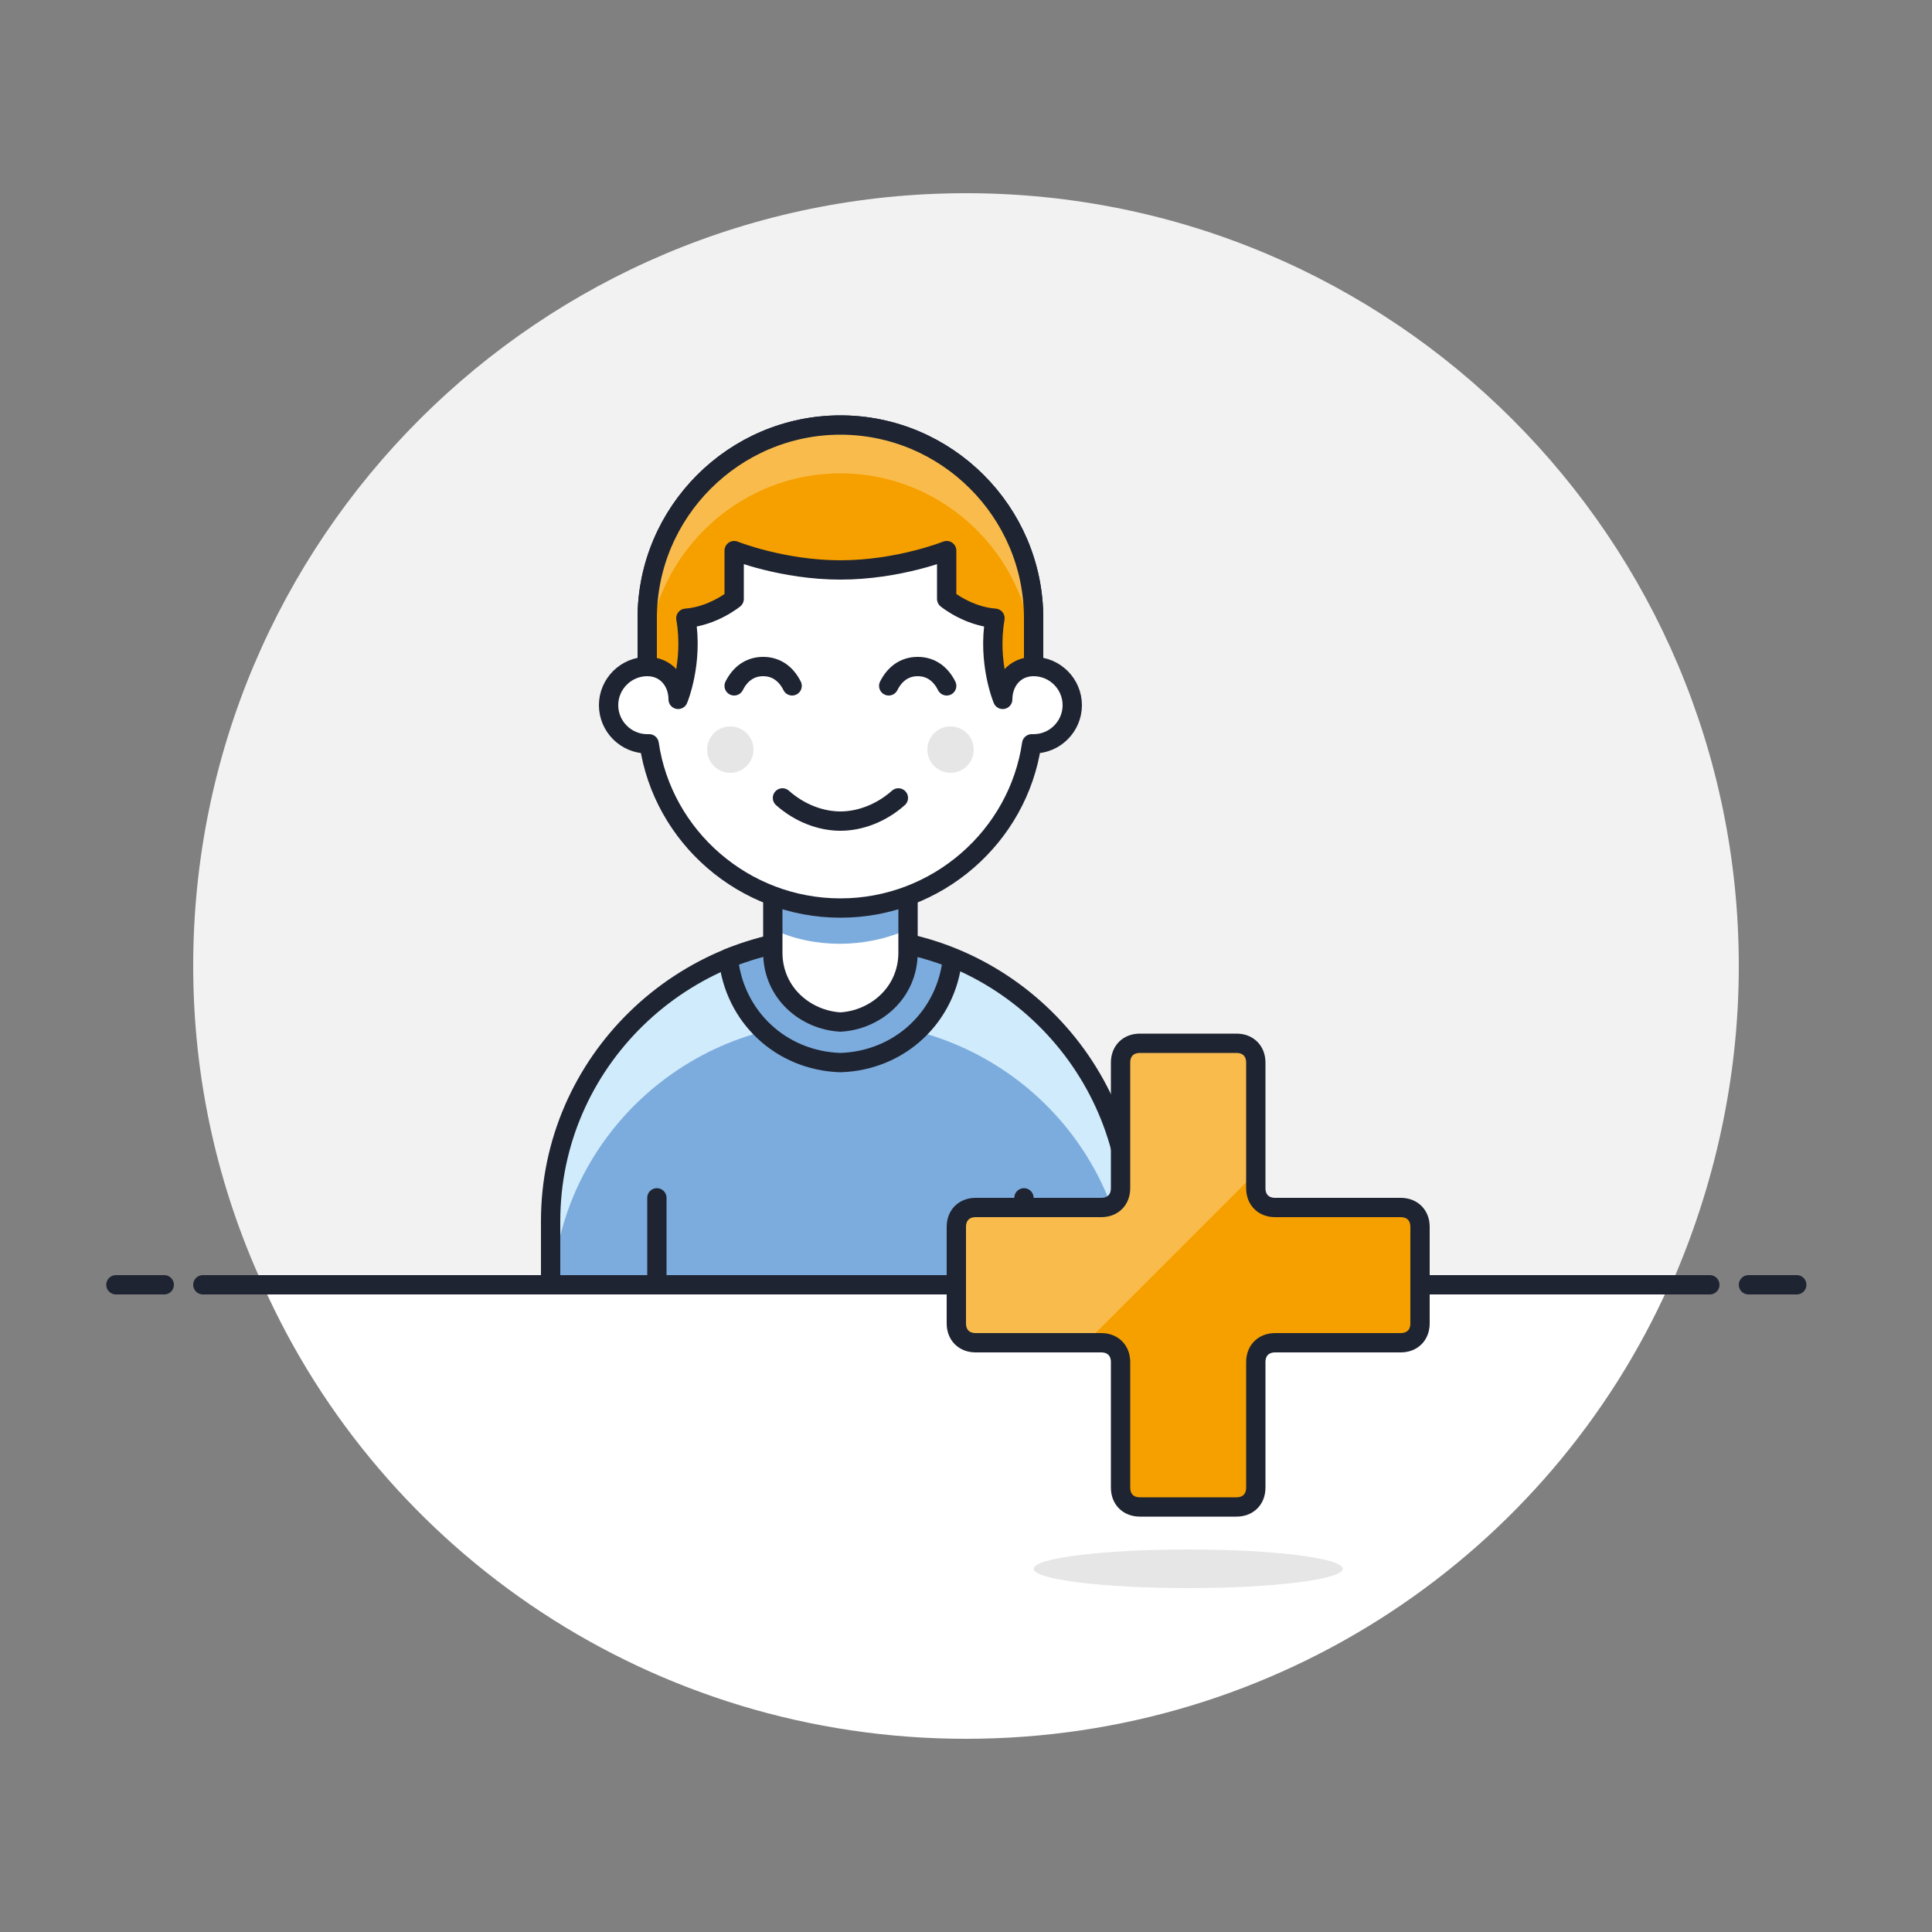 <?xml version="1.0" encoding="utf-8"?>
<!-- Generator: Adobe Illustrator 24.0.0, SVG Export Plug-In . SVG Version: 6.00 Build 0)  -->
<svg version="1.1" baseProfile="tiny" id="Calque_1"
	 xmlns="http://www.w3.org/2000/svg" xmlns:xlink="http://www.w3.org/1999/xlink" x="0px" y="0px" viewBox="0 0 100 100"
	 xml:space="preserve">
<rect x="0" y="0" width="100" height="100" fill="#808080" stroke="none"/>
<g>
	<path fill="#F2F2F2" d="M90,50c0-22.1-17.9-40-40-40S10,27.9,10,50c0,5.9,1.3,11.5,3.6,16.5h72.9C88.7,61.5,90,55.9,90,50z"/>
	<path fill="#FFFFFF" d="M13.6,66.5C19.8,80.4,33.8,90,50,90s30.2-9.6,36.4-23.5H13.6z"/>
	<g>
		
			<line fill="none" stroke="#1F2432" stroke-linecap="round" stroke-linejoin="round" stroke-miterlimit="10" x1="10.5" y1="66.5" x2="88.5" y2="66.5"/>
		
			<line fill="none" stroke="#1F2432" stroke-linecap="round" stroke-linejoin="round" stroke-miterlimit="10" x1="6" y1="66.5" x2="8.5" y2="66.5"/>
		
			<line fill="none" stroke="#1F2432" stroke-linecap="round" stroke-linejoin="round" stroke-miterlimit="10" x1="90.5" y1="66.5" x2="93" y2="66.5"/>
	</g>
	<g>
		<g>
			<path fill="#7CACDD" d="M43.5,48.5c-8.2-0.1-15,6.5-15,14.7v3.3h30v-3.3C58.5,55,51.7,48.3,43.5,48.5z"/>
			<path fill="#D0EBFC" d="M43.5,48.5c-8.2-0.1-15,6.5-15,14.7v3.2h0.1c0.6-7.7,7.1-13.6,14.9-13.5c7.8-0.1,14.3,5.8,14.9,13.5h0.1
				v-3.2C58.5,55,51.7,48.3,43.5,48.5z"/>
			<path fill="none" stroke="#1F2432" stroke-linecap="round" stroke-linejoin="round" stroke-miterlimit="10" d="M43.5,48.5
				c-8.2-0.1-15,6.5-15,14.7v3.3h30v-3.3C58.5,55,51.7,48.3,43.5,48.5z"/>
			
				<line fill="none" stroke="#1F2432" stroke-linecap="round" stroke-linejoin="round" stroke-miterlimit="10" x1="34" y1="66.5" x2="34" y2="62"/>
			
				<line fill="none" stroke="#1F2432" stroke-linecap="round" stroke-linejoin="round" stroke-miterlimit="10" x1="53" y1="66.5" x2="53" y2="62"/>
			<path fill="#7CACDD" stroke="#1F2432" stroke-linecap="round" stroke-linejoin="round" stroke-miterlimit="10" d="M43.5,55
				c3.1-0.1,5.5-2.4,5.8-5.4c-1.8-0.7-3.8-1.1-5.8-1.1c-2.1,0-4,0.4-5.8,1.1C38,52.6,40.4,54.9,43.5,55z"/>
			<path fill="#FFFFFF" d="M40,44v5.3c0,2.1,1.7,3.5,3.5,3.6c1.8-0.1,3.5-1.5,3.5-3.6V44H40z"/>
			<path fill="#7CACDD" d="M40,44v4.1c2.1,1,4.8,1,7,0V44H40z"/>
			<path fill="none" stroke="#1F2432" stroke-linecap="round" stroke-linejoin="round" stroke-miterlimit="10" d="M40,44v5.3
				c0,2.1,1.7,3.5,3.5,3.6c1.8-0.1,3.5-1.5,3.5-3.6V44H40z"/>
			<g>
				<g>
					<g>
						<path fill="#FFFFFF" stroke="#1F2432" stroke-linecap="round" stroke-linejoin="round" stroke-miterlimit="10" d="M53.5,34.5
							V32c0-5.5-4.5-10-10-10s-10,4.5-10,10v2.5c-1.1,0-2,0.9-2,2s0.9,2,2,2c0,0,0.1,0,0.1,0c0.7,4.8,4.9,8.5,9.9,8.5
							s9.2-3.7,9.9-8.5c0,0,0.1,0,0.1,0c1.1,0,2-0.9,2-2S54.6,34.5,53.5,34.5z"/>
						<circle fill="#E6E6E6" cx="37.8" cy="38.8" r="1.2"/>
						<circle fill="#E6E6E6" cx="49.2" cy="38.8" r="1.2"/>
						<path fill="none" stroke="#1F2432" stroke-linecap="round" stroke-linejoin="round" stroke-miterlimit="10" d="M46.5,41.3
							c-0.9,0.8-2,1.2-3,1.2c-1,0-2.1-0.4-3-1.2"/>
						<path fill="none" stroke="#1F2432" stroke-linecap="round" stroke-linejoin="round" stroke-miterlimit="10" d="M41,35.5
							c-0.3-0.6-0.8-1-1.5-1s-1.2,0.4-1.5,1"/>
						<path fill="none" stroke="#1F2432" stroke-linecap="round" stroke-linejoin="round" stroke-miterlimit="10" d="M49,35.5
							c-0.3-0.6-0.8-1-1.5-1s-1.2,0.4-1.5,1"/>
					</g>
					<g>
						<path fill="#F6A000" d="M53.5,32c0-5.5-4.5-10-10-10s-10,4.5-10,10v2.5c1,0,1.6,0.8,1.6,1.7c0,0,0.8-1.9,0.4-4.2
							c1.4-0.1,2.5-1,2.5-1v-2.5c0,0,2.5,1,5.5,1s5.5-1,5.5-1V31c0,0,1.1,0.9,2.5,1c-0.4,2.3,0.4,4.2,0.4,4.2c0-0.9,0.6-1.7,1.6-1.7
							V32z"/>
					</g>
					<path fill="#F9BC4C" d="M43.5,22c-5.5,0-10,4.5-10,10v2.5c0-5.5,4.5-10,10-10c5.5,0,10,4.5,10,10V32C53.5,26.5,49,22,43.5,22z"
						/>
					<g>
						<path fill="none" stroke="#1F2432" stroke-linecap="round" stroke-linejoin="round" stroke-miterlimit="10" d="M53.5,32
							c0-5.5-4.5-10-10-10s-10,4.5-10,10v2.5c1,0,1.6,0.8,1.6,1.7c0,0,0.8-1.9,0.4-4.2c1.4-0.1,2.5-1,2.5-1v-2.5c0,0,2.5,1,5.5,1
							s5.5-1,5.5-1V31c0,0,1.1,0.9,2.5,1c-0.4,2.3,0.4,4.2,0.4,4.2c0-0.9,0.6-1.7,1.6-1.7V32z"/>
					</g>
				</g>
			</g>
		</g>
		<g>
			<g>
				<ellipse fill="#E6E6E6" cx="61.5" cy="81.2" rx="8" ry="1"/>
				<g>
					<path fill="#F6A000" d="M73.5,63.5c0-0.6-0.4-1-1-1H66c-0.6,0-1-0.4-1-1V55c0-0.6-0.4-1-1-1h-5c-0.6,0-1,0.4-1,1v6.5
						c0,0.6-0.4,1-1,1h-6.5c-0.6,0-1,0.4-1,1v5c0,0.6,0.4,1,1,1H57c0.6,0,1,0.4,1,1V77c0,0.6,0.4,1,1,1h5c0.6,0,1-0.4,1-1v-6.5
						c0-0.6,0.4-1,1-1h6.5c0.6,0,1-0.4,1-1V63.5z"/>
					<path fill="#F9BC4C" d="M65,55c0-0.6-0.4-1-1-1h-5c-0.6,0-1,0.4-1,1v6.5c0,0.6-0.4,1-1,1h-6.5c-0.6,0-1,0.4-1,1v5
						c0,0.6,0.4,1,1,1h5.7l8.8-8.8V55z"/>
					<path fill="none" stroke="#1F2432" stroke-linecap="round" stroke-linejoin="round" stroke-miterlimit="10" d="M73.5,63.5
						c0-0.6-0.4-1-1-1H66c-0.6,0-1-0.4-1-1V55c0-0.6-0.4-1-1-1h-5c-0.6,0-1,0.4-1,1v6.5c0,0.6-0.4,1-1,1h-6.5c-0.6,0-1,0.4-1,1v5
						c0,0.6,0.4,1,1,1H57c0.6,0,1,0.4,1,1V77c0,0.6,0.4,1,1,1h5c0.6,0,1-0.4,1-1v-6.5c0-0.6,0.4-1,1-1h6.5c0.6,0,1-0.4,1-1V63.5z"/>
				</g>
			</g>
		</g>
	</g>
</g>
</svg>
